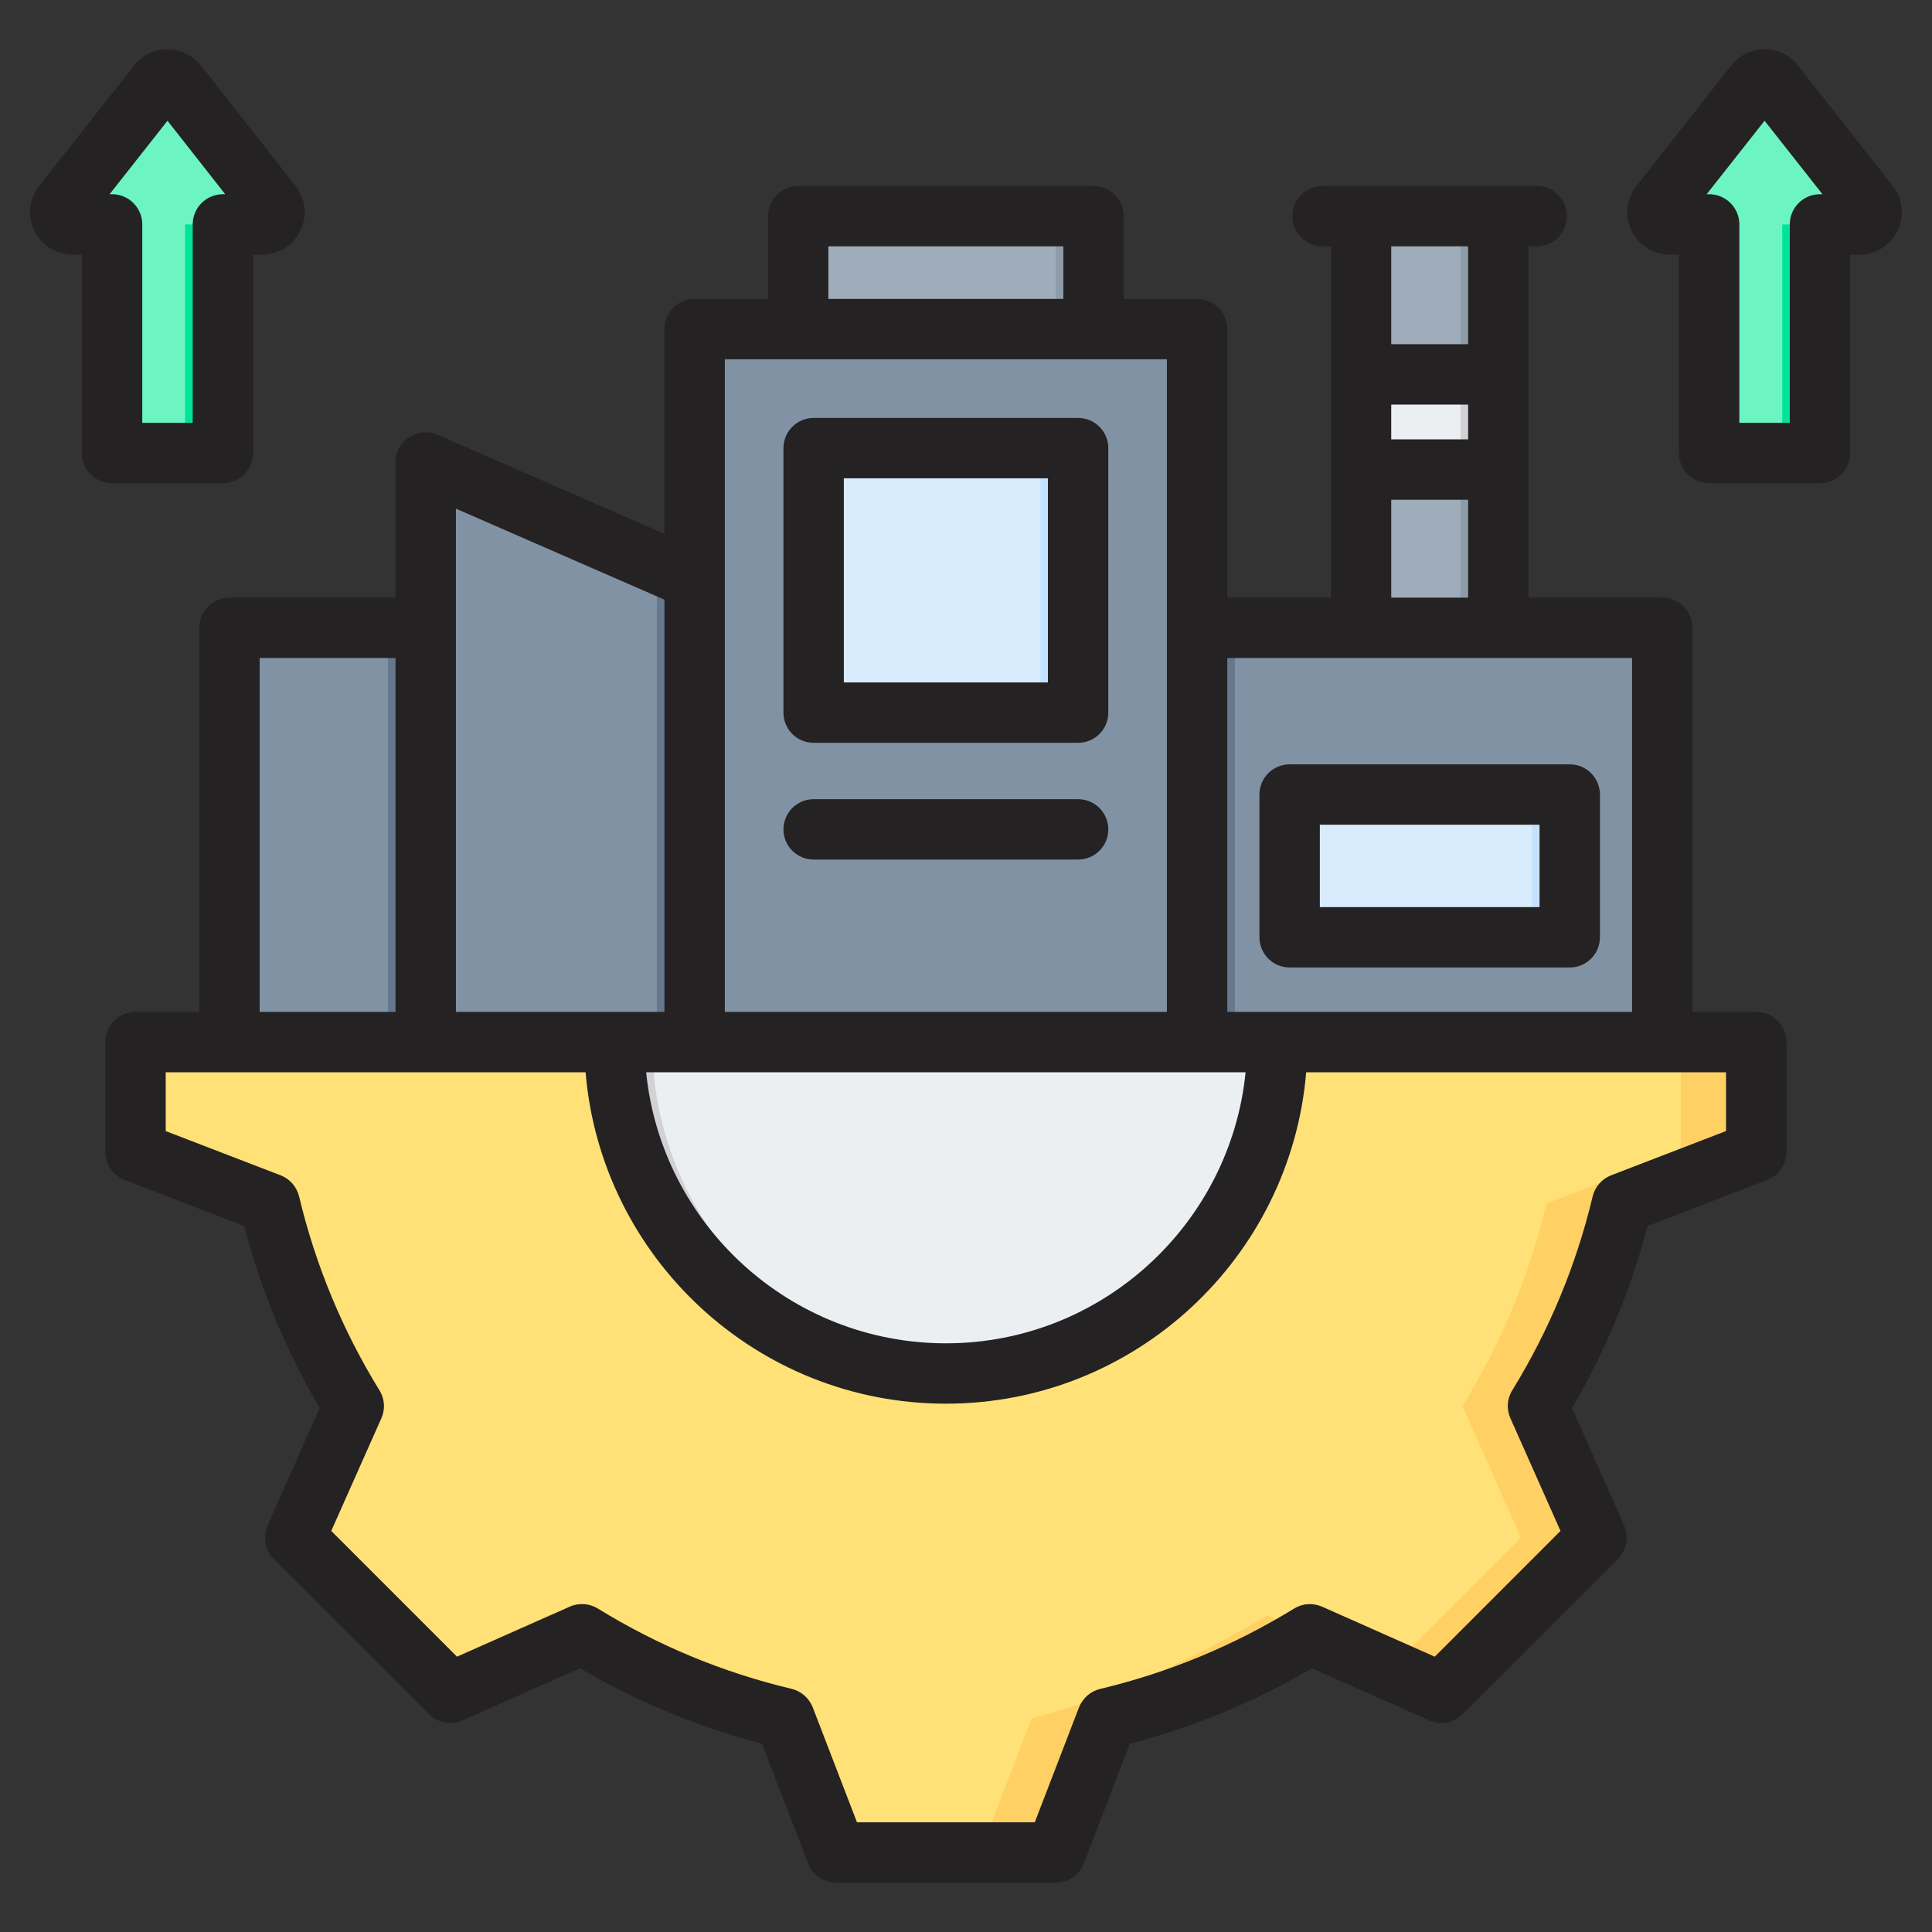 <svg id="Layer_1" enable-background="new 0 0 512 512" viewBox="0 0 512 512" xmlns="http://www.w3.org/2000/svg"><rect x="0" y="0" width="512" height="512" fill="#333333" stroke="none"/><g><g><g><g><g><path clip-rule="evenodd" d="m211.512 106.365h78.309v-44.09c0-2.754-2.246-5-5-5h-68.309c-2.754 0-5 2.246-5 5z" fill="#9facba" fill-rule="evenodd"/></g><g><path clip-rule="evenodd" d="m279.82 106.365h10v-44.09c0-2.754-2.246-5-5-5h-10c2.754 0 5 2.246 5 5z" fill="#8d9ca8" fill-rule="evenodd"/></g></g><g><path clip-rule="evenodd" d="m191.078 87.214h119.176c3.855 0 7 3.145 7 7v198.347h-133.176v-198.347c0-3.856 3.145-7 7-7z" fill="#8192a5" fill-rule="evenodd"/></g><g><g><path clip-rule="evenodd" d="m119.797 125.631 64.281 28.053v138.877h18.081v59.303h-89.362v-221.65c0-1.738.808-3.231 2.261-4.183 1.455-.953 3.147-1.095 4.739-.4z" fill="#8192a5" fill-rule="evenodd"/></g><g><path clip-rule="evenodd" d="m119.797 125.631 64.281 28.053v138.877h-10v-138.877l-60.385-26.352c.357-.501.815-.94 1.366-1.301 1.454-.953 3.146-1.095 4.738-.4z" fill="#65788e" fill-rule="evenodd"/></g></g><g><g><path clip-rule="evenodd" d="m220.623 118.758h60.087c2.754 0 5 2.246 5 5v60.087c0 2.754-2.246 5-5 5h-60.087c-2.754 0-5-2.246-5-5v-60.087c0-2.754 2.246-5 5-5z" fill="#d8ecfe" fill-rule="evenodd"/></g><g><path clip-rule="evenodd" d="m270.709 118.758h10c2.754 0 5 2.246 5 5v60.087c0 2.754-2.246 5-5 5h-10c2.754 0 5-2.246 5-5v-60.087c0-2.754-2.246-5-5-5z" fill="#c4e2ff" fill-rule="evenodd"/></g></g><g><g><path clip-rule="evenodd" d="m360.704 57.276h36.36v134.377h-36.36z" fill="#9facba" fill-rule="evenodd"/></g><g><path clip-rule="evenodd" d="m387.063 57.276h10v134.377h-10z" fill="#8d9ca8" fill-rule="evenodd"/></g></g><g><g><path clip-rule="evenodd" d="m360.704 99.219h36.36v25.213h-36.36z" fill="#eceff1" fill-rule="evenodd"/></g><g><path clip-rule="evenodd" d="m387.063 99.219h10v25.213h-10z" fill="#d1d1d6" fill-rule="evenodd"/></g></g><g><g><path clip-rule="evenodd" d="m433.514 166.376h-116.26v126.185h123.26v-119.185c0-3.856-3.144-7-7-7z" fill="#8192a5" fill-rule="evenodd"/></g><g><path clip-rule="evenodd" d="m317.254 166.376h10v126.185h-10z" fill="#65788e" fill-rule="evenodd"/></g></g><g><g><path clip-rule="evenodd" d="m67.817 166.376h44.981v126.185h-51.981v-119.185c0-3.856 3.145-7 7-7z" fill="#8192a5" fill-rule="evenodd"/></g><g><path clip-rule="evenodd" d="m102.797 166.376h10v126.185h-10z" fill="#65788e" fill-rule="evenodd"/></g></g><g><g><path clip-rule="evenodd" d="m411.002 210.552h-64.235c-2.754 0-5 2.246-5 5v27.833c0 2.754 2.246 5 5 5h64.235c2.754 0 5-2.246 5-5v-27.833c-.001-2.754-2.247-5-5-5z" fill="#d8ecfe" fill-rule="evenodd"/></g><g><path clip-rule="evenodd" d="m411.002 210.552h-10c2.754 0 5 2.246 5 5v27.833c0 2.754-2.246 5-5 5h10c2.754 0 5-2.246 5-5v-27.833c-.001-2.754-2.247-5-5-5z" fill="#c4e2ff" fill-rule="evenodd"/></g></g></g><g><g><path clip-rule="evenodd" d="m465.427 276.171v29.063l-35.589 13.698c-4.513 18.963-12.031 37.073-22.249 53.67l15.489 34.875-41.103 41.104-34.864-15.485c-16.6 10.224-34.717 17.742-53.684 22.254l-13.695 35.581h-58.128l-13.699-35.589c-18.963-4.512-37.072-12.03-53.669-22.249l-34.876 15.489-41.104-41.104 15.485-34.864c-10.223-16.6-17.74-34.718-22.254-53.684l-35.581-13.695v-29.064z" fill="#ffe177" fill-rule="evenodd"/></g><g><path clip-rule="evenodd" d="m465.427 276.171v29.063l-35.589 13.698c-4.513 18.963-12.031 37.073-22.249 53.67l15.489 34.875-41.103 41.104-13.85-6.151 34.952-34.953-15.489-34.875c10.219-16.597 17.737-34.707 22.249-53.67l35.589-13.698v-29.063zm-118.317 156.925c-19.559 11.659-37.975 18.517-53.684 22.254l-13.695 35.581h-20.001l13.695-35.581c18.967-4.512 45.768-17.057 62.368-27.281zm-192.876-.004-34.876 15.489-6.151-6.151 32.342-14.364c2.852 1.756 5.748 3.432 8.685 5.026z" fill="#ffd064" fill-rule="evenodd"/></g><g><g><path clip-rule="evenodd" d="m162.851 276.171h175.631c0 48.499-39.316 87.815-87.815 87.815s-87.816-39.316-87.816-87.815z" fill="#eceff1" fill-rule="evenodd"/></g><g><path clip-rule="evenodd" d="m162.851 276.171h10c0 46.82 36.643 85.078 82.815 87.671-1.655.093-3.322.145-5 .145-48.499-.001-87.815-39.317-87.815-87.816z" fill="#d1d1d6" fill-rule="evenodd"/></g></g></g><g><g><path clip-rule="evenodd" d="m492.739 59.467c2.721 0 4.238-3.125 2.555-5.263l-25.111-31.894c-1.302-1.653-3.808-1.653-5.11 0l-25.111 31.895c-1.683 2.138-.166 5.263 2.555 5.263h10.428v55.583c0 2.754 2.246 5 5 5h19.367c2.754 0 5-2.246 5-5v-55.584z" fill="#6cf5c2" fill-rule="evenodd"/></g><g><path clip-rule="evenodd" d="m492.739 59.467c2.721 0 4.238-3.125 2.555-5.263l-25.111-31.894c-1.302-1.653-3.808-1.653-5.11 0l-2.445 3.106 22.666 28.789c1.683 2.138.166 5.263-2.555 5.263h10zm-50.223 0h.428zm24.795 60.583c2.754 0 5-2.246 5-5v-55.583h10v55.582c0 2.754-2.246 5-5 5h-10z" fill="#00e499" fill-rule="evenodd"/></g></g><g><g><path clip-rule="evenodd" d="m69.482 59.467c2.721 0 4.238-3.125 2.555-5.263l-25.111-31.894c-1.302-1.653-3.808-1.653-5.11 0l-25.111 31.894c-1.683 2.138-.166 5.263 2.555 5.263h10.428v55.583c0 2.754 2.246 5 5 5h19.367c2.754 0 5-2.246 5-5v-55.583z" fill="#6cf5c2" fill-rule="evenodd"/></g><g><path clip-rule="evenodd" d="m69.482 59.467c2.721 0 4.238-3.125 2.555-5.263l-25.111-31.894c-1.302-1.653-3.808-1.653-5.11 0l-2.445 3.106 22.666 28.789c1.683 2.138.166 5.263-2.555 5.263h10zm-50.222 0h.427zm24.794 60.583c2.754 0 5-2.246 5-5v-55.583h10v55.582c0 2.754-2.246 5-5 5h-10z" fill="#00e499" fill-rule="evenodd"/></g></g></g><g><path clip-rule="evenodd" d="m29.043 51.47 15.344-19.472 15.297 19.472h-.612c-4.424 0-8.002 3.58-8.002 8v52.581h-13.367v-52.582c0-2.12-.847-4.159-2.354-5.659-1.506-1.501-3.53-2.341-5.648-2.341h-.658zm30.029 76.58c4.378 0 8.002-3.58 8.002-8v-52.581h2.4c4.378 0 8.237-2.429 10.12-6.339 1.93-3.9 1.412-8.46-1.271-11.87l-25.088-31.9c-2.165-2.721-5.413-4.288-8.849-4.288-3.483 0-6.683 1.567-8.849 4.288l-25.134 31.9c-2.683 3.419-3.154 7.97-1.271 11.879 1.883 3.902 5.789 6.33 10.12 6.33h2.448v52.581c0 4.42 3.577 8 8.002 8zm423.243-76.58c-4.424 0-8.002 3.58-8.002 8v52.581h-13.367v-52.582c0-2.12-.847-4.159-2.354-5.659-1.506-1.501-3.53-2.341-5.648-2.341h-.659l15.344-19.472 15.344 19.472h-.658zm19.251-2.21-25.088-31.9c-2.165-2.721-5.366-4.288-8.849-4.288s-6.684 1.567-8.849 4.288l-25.087 31.9c-2.683 3.419-3.201 7.97-1.318 11.879 1.93 3.902 5.789 6.33 10.167 6.33h2.4v52.581c0 4.42 3.577 8 8.002 8h29.371c4.425 0 8.002-3.58 8.002-8v-52.581h2.447c4.331 0 8.19-2.429 10.12-6.33 1.883-3.909 1.365-8.46-1.318-11.879zm-44.15 250.479-30.453 11.73c-2.448.951-4.283 3.05-4.895 5.61-4.331 18.14-11.485 35.41-21.275 51.331-1.412 2.248-1.6 5.028-.518 7.439l13.273 29.862-33.325 33.328-29.842-13.249c-2.447-1.07-5.225-.881-7.437.5-15.957 9.8-33.231 16.96-51.352 21.28-2.589.609-4.66 2.449-5.648 4.909l-11.72 30.45h-47.116l-11.72-30.459c-.988-2.46-3.059-4.3-5.601-4.911-18.169-4.31-35.443-11.469-51.352-21.28-2.259-1.379-5.036-1.57-7.437-.5l-29.889 13.26-33.324-33.329 13.273-29.85c1.083-2.41.894-5.191-.518-7.441-9.79-15.91-16.945-33.189-21.275-51.34-.612-2.56-2.447-4.659-4.895-5.61l-30.453-11.72v-15.58h111.271c4.095 49.11 45.327 87.82 95.503 87.82 50.128 0 91.361-38.711 95.456-87.82h111.271v15.57zm-388.6-125.359h36.008v93.79h-36.008zm107.269-15.461v109.251h-55.259v-133.37zm133.158-63.7v172.951h-117.154v-172.951zm-89.713-29.94h62.272v13.94h-62.272zm110.565 218.891h-158.858c4.048 40.27 38.126 71.821 79.452 71.821 41.28-.001 75.358-31.552 79.406-71.821zm102.421-109.79v93.79h-107.27v-93.79zm-63.825-41.941h20.381v25.941h-20.381zm20.381-67.16v25.939h-20.381v-25.939zm-20.381 41.941h20.381v9.219h-20.381zm96.726 160.95h-16.897v-101.79c0-4.42-3.577-8-8.002-8h-35.443v-93.101h2.165c4.425 0 8.002-3.58 8.002-8s-3.577-8-8.002-8h-56.718c-4.424 0-8.002 3.58-8.002 8s3.577 8 8.002 8h2.212v93.101h-27.488v-71.16c0-4.42-3.577-8-8.002-8h-19.439v-21.94c0-4.42-3.577-8-8.002-8h-78.275c-4.425 0-8.002 3.58-8.002 8v21.94h-19.439c-4.425 0-8.002 3.58-8.002 8v54.25l-60.06-26.22c-2.495-1.08-5.366-.84-7.625.64-2.259 1.471-3.577 3.99-3.577 6.691v35.8h-44.009c-4.424 0-8.002 3.58-8.002 8v101.79h-16.897c-4.425 0-8.002 3.589-8.002 8v29.071c0 3.309 2.024 6.278 5.131 7.459l31.677 12.211c4.425 16.939 11.156 33.13 20.004 48.26l-13.791 31.06c-1.318 3.03-.659 6.57 1.647 8.91l41.138 41.099c2.306 2.341 5.884 3.001 8.896 1.66l31.065-13.799c15.156 8.858 31.348 15.57 48.246 19.999l12.238 31.711c1.177 3.089 4.142 5.118 7.437 5.118h58.13c3.295 0 6.26-2.03 7.484-5.118l12.191-31.7c16.945-4.431 33.137-11.151 48.245-20.01l31.066 13.799c3.012 1.34 6.59.68 8.896-1.66l41.138-41.099c2.306-2.341 2.965-5.88 1.647-8.91l-13.791-31.071c8.849-15.13 15.58-31.33 20.004-48.249l31.677-12.211c3.107-1.18 5.13-4.15 5.13-7.459v-29.072c.001-4.411-3.576-8-8.001-8zm-171.706-48.38c0-4.411-3.577-8-8.002-8h-70.085c-4.425 0-8.002 3.589-8.002 8 0 4.42 3.577 8 8.002 8h70.085c4.424 0 8.002-3.58 8.002-8zm-70.086-93.031v54.09h54.082v-54.09zm-8.002 70.091h70.085c4.424 0 8.002-3.58 8.002-8v-70.09c0-4.42-3.577-8-8.002-8h-70.085c-4.425 0-8.002 3.58-8.002 8v70.09c.001 4.42 3.578 8 8.002 8zm134.147 21.71v21.83h58.224v-21.83zm-8.002 37.83h74.227c4.425 0 8.002-3.58 8.002-8v-37.83c0-4.42-3.577-8-8.002-8h-74.227c-4.424 0-8.002 3.58-8.002 8v37.83c0 4.42 3.577 8 8.002 8z" fill="#242222" fill-rule="evenodd"/></g></g></svg>